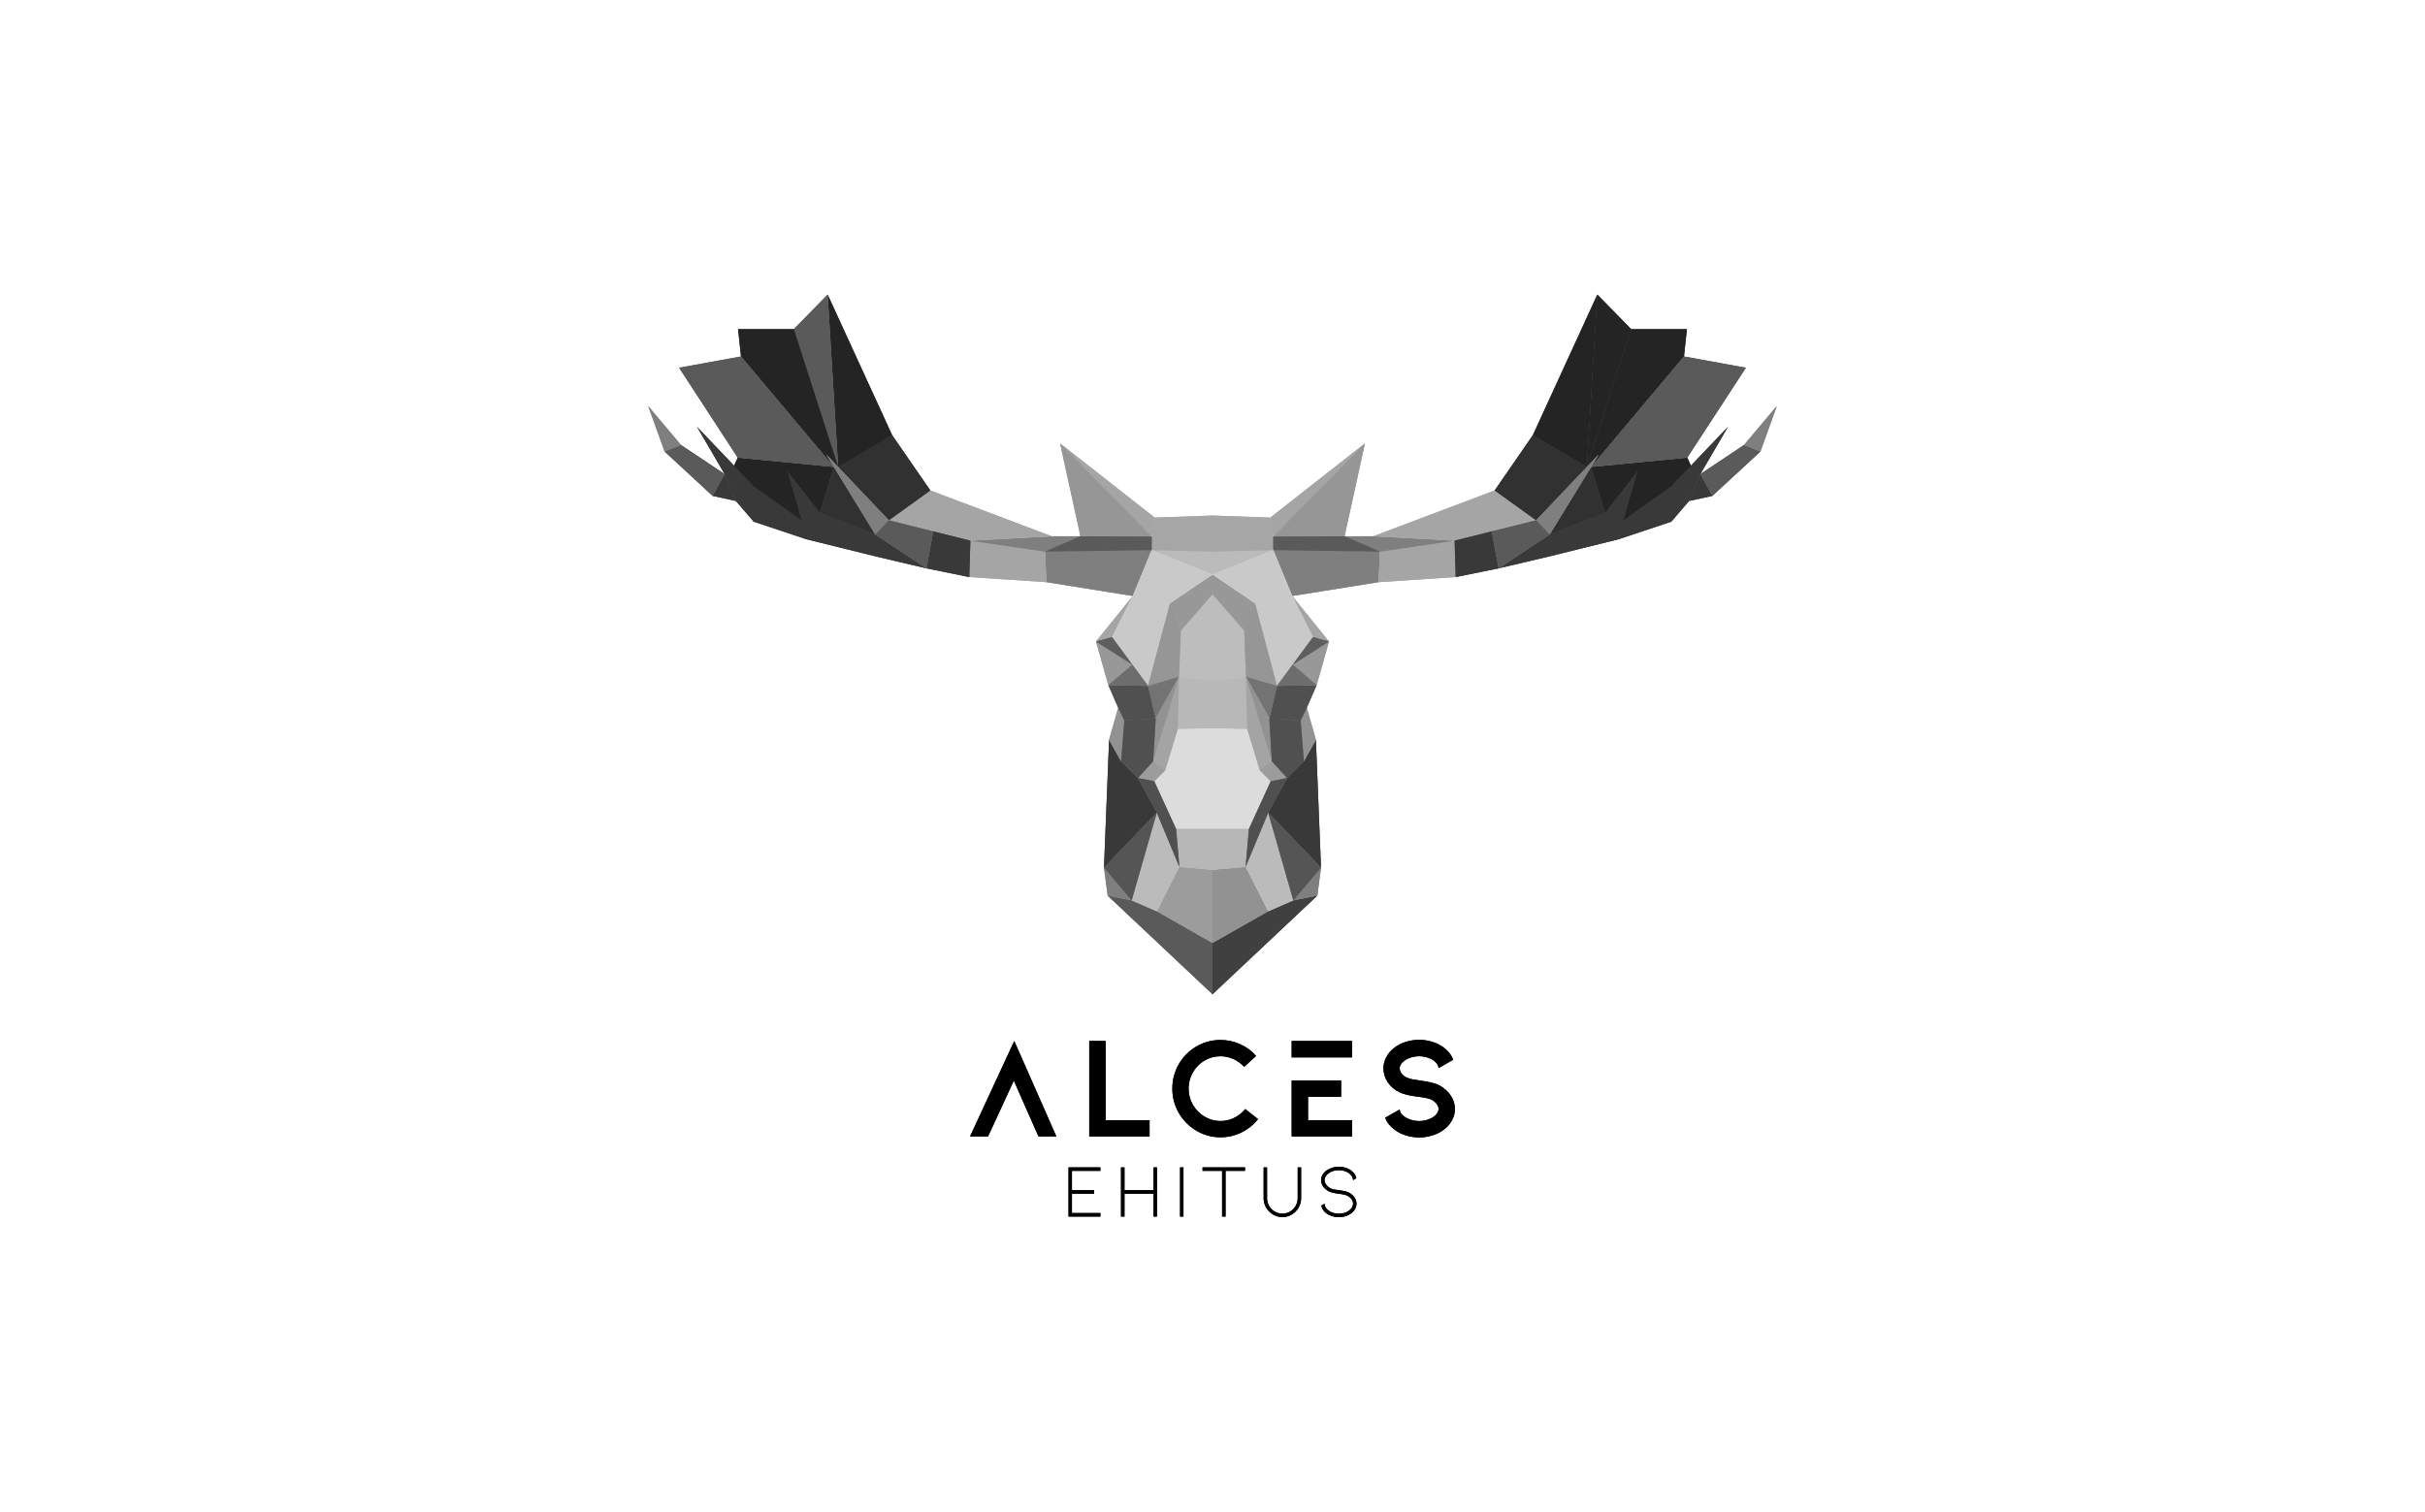 <svg xmlns="http://www.w3.org/2000/svg" id="Layer_1" data-name="Layer 1" viewBox="0 0 3660 2282"><defs><style>      .cls-1 {        fill: #b7b7b7;      }      .cls-2 {        fill: #555;      }      .cls-3 {        fill: #a5a5a5;      }      .cls-4 {        fill: #9c9c9c;      }      .cls-5 {        fill: #989898;      }      .cls-6 {        fill: #a6a6a6;      }      .cls-7 {        fill: #c9c9c9;      }      .cls-8 {        fill: #393939;      }      .cls-9 {        fill: #a4a4a4;      }      .cls-10 {        fill: #bdbdbd;      }      .cls-11 {        fill: #313131;      }      .cls-12 {        fill: #929292;      }      .cls-13 {        fill: #969696;      }      .cls-14 {        fill: #5a5a5a;      }      .cls-15 {        fill: #242424;      }      .cls-16 {        fill: #505050;      }      .cls-17 {        fill: #b8b8b8;      }      .cls-18 {        fill: #737373;      }      .cls-19 {        fill: #dcdcdc;      }      .cls-20 {        fill: #bbb;      }      .cls-21 {        fill: #7f7f7f;      }      .cls-22 {        fill: #6d6d6d;      }      .cls-23 {        fill: #404040;      }      .cls-24 {        fill: #5e5e5e;      }    </style></defs><g><g><polygon points="1567.37 1715.41 1558.6 1695.71 1547.66 1670.98 1530.15 1631.14 1511.79 1670.98 1500.41 1695.71 1491.22 1715.4 1464.07 1715.41 1530.81 1571.39 1594.31 1715.41 1567.37 1715.41"></polygon><path d="m1530.82,1571.4l-66.74,144h27.14l9.19-19.7,11.38-24.73,18.38-39.83,17.52,39.83,10.94,24.73,8.76,19.7h26.92l-63.47-144Z"></path><polygon points="1643.97 1715.41 1643.96 1571.4 1668.7 1571.39 1668.71 1690.89 1735.01 1690.88 1735.02 1715.41 1643.97 1715.41"></polygon><path d="m1668.7,1690.89v-119.5h-24.73v144h91.04v-24.51h-66.31Z"></path><path d="m1842.03,1716.73c-13.07,0-25.33-3.35-36.44-9.96-11.11-6.6-20.02-15.62-26.48-26.81-6.46-11.17-9.74-23.54-9.74-36.77s3.28-25.6,9.74-36.77c6.46-11.19,15.37-20.17,26.48-26.7,11.11-6.54,23.37-9.85,36.44-9.85,10.16,0,20.07,2.1,29.44,6.23,9.35,4.14,17.56,10.14,24.41,17.85l-18.16,16.43c-4.67-5.09-10.16-9.06-16.32-11.82-6.17-2.76-12.68-4.16-19.36-4.16-8.71,0-16.85,2.21-24.18,6.57-7.33,4.36-13.22,10.36-17.5,17.83-4.28,7.47-6.45,15.68-6.45,24.4s2.17,16.93,6.45,24.4c4.29,7.48,10.21,13.52,17.61,17.94,7.4,4.43,15.5,6.67,24.07,6.67,7.26,0,14.21-1.62,20.68-4.81,6.47-3.19,12.1-7.68,16.74-13.35l19.28,15.33c-6.84,8.59-15.31,15.36-25.18,20.14-9.87,4.8-20.47,7.23-31.52,7.23Z"></path><path d="m1879.46,1674.04c-4.67,5.69-10.25,10.15-16.75,13.35s-13.38,4.81-20.68,4.81c-8.6,0-16.63-2.22-24.07-6.67-7.44-4.45-13.31-10.43-17.62-17.95-4.31-7.51-6.46-15.65-6.46-24.4s2.15-16.89,6.46-24.4c4.31-7.51,10.15-13.46,17.51-17.83,7.37-4.38,15.44-6.57,24.19-6.57,6.71,0,13.17,1.39,19.37,4.16,6.21,2.78,11.64,6.71,16.31,11.82l18.16-16.42c-6.87-7.73-15-13.68-24.4-17.84-9.42-4.15-19.22-6.23-29.44-6.23-13.13,0-25.28,3.28-36.44,9.85-11.16,6.56-19.99,15.46-26.48,26.7-6.5,11.24-9.73,23.5-9.73,36.77s3.24,25.53,9.73,36.77c6.49,11.24,15.32,20.18,26.48,26.81,11.16,6.64,23.31,9.96,36.44,9.96,11.09,0,21.6-2.41,31.52-7.23,9.92-4.81,18.31-11.52,25.17-20.13l-19.26-15.33Z"></path><path d="m1949.49,1715.41v-84.49s74.63,0,74.63,0v24.74s-49.9,0-49.9,0v35.23s66.31,0,66.31,0v24.53s-91.04,0-91.04,0Zm0-119.27v-24.74s91.04,0,91.04,0v24.75s-91.04,0-91.04,0Z"></path><path d="m1974.22,1655.66h49.9v-24.73h-74.63v84.48h91.04v-24.51h-66.31v-35.24Zm-24.73-84.26v24.73h91.04v-24.73h-91.04Z"></path><path d="m2141.87,1716.94c-6.81,0-13.48-.99-19.81-2.95-6.34-1.97-12.05-4.81-16.96-8.43-6.98-5.09-11.84-11.28-14.45-18.38l21.89-12.49c.16,2.33.97,4.46,2.42,6.36,1.46,1.89,3.08,3.43,4.82,4.59,2.9,2.04,6.32,3.65,10.17,4.81,3.82,1.16,7.84,1.75,11.92,1.75s8.1-.59,11.92-1.75c3.85-1.16,7.27-2.77,10.17-4.81,4.79-3.63,7.22-7.53,7.22-11.6,0-2.59-.96-5.17-2.85-7.65-1.88-2.46-4.46-4.6-7.66-6.34-3.04-1.74-9.96-3.29-20.56-4.6-11.9-1.3-21.03-3.43-27.14-6.34-7.84-3.63-14.03-8.78-18.39-15.32-4.36-6.54-6.57-13.69-6.57-21.24,0-5.95,1.51-11.73,4.49-17.18,2.98-5.45,7.21-10.27,12.58-14.33,4.94-3.64,10.65-6.48,16.96-8.43,6.32-1.96,12.99-2.96,19.81-2.96s13.49,1,19.81,2.96c6.3,1.95,12.01,4.79,16.96,8.43,6.97,5.08,11.91,11.34,14.66,18.6l-22.1,12.71c-.16-4.06-2.59-7.89-7.24-11.38-2.9-2.04-6.33-3.65-10.17-4.81-3.85-1.17-7.86-1.76-11.92-1.76s-8.08.59-11.92,1.76c-3.86,1.16-7.28,2.77-10.17,4.81-4.79,3.63-7.22,7.53-7.22,11.59,0,2.76,1.03,5.52,3.06,8.21,2.03,2.69,4.9,4.79,8.53,6.24,2.32,1.01,5.12,1.82,8.31,2.41,3.27.6,7.02,1.18,11.16,1.75,12.93,1.61,22.66,4.04,28.9,7.23,7.27,4.07,13.05,9.3,17.18,15.54,4.14,6.25,6.24,13.02,6.24,20.14,0,5.95-1.51,11.73-4.49,17.19-2.98,5.45-7.29,10.27-12.8,14.33-4.93,3.63-10.64,6.46-16.96,8.43-6.33,1.96-13,2.95-19.81,2.95Z"></path><path d="m2189.69,1653.9c-4.15-6.27-9.89-11.45-17.18-15.53-6.28-3.21-15.91-5.61-28.9-7.23-4.24-.58-7.96-1.16-11.16-1.75-3.21-.59-5.98-1.39-8.32-2.41-3.65-1.46-6.49-3.54-8.53-6.24-2.05-2.7-3.06-5.44-3.06-8.21,0-4.08,2.41-7.95,7.23-11.6,2.91-2.05,6.3-3.65,10.18-4.81,3.87-1.17,7.83-1.76,11.92-1.76s8.06.59,11.92,1.76c3.87,1.16,7.26,2.77,10.18,4.81,4.67,3.51,7.08,7.3,7.23,11.38l22.1-12.7c-2.77-7.29-7.66-13.5-14.66-18.6-4.96-3.65-10.62-6.47-16.96-8.43-6.35-1.97-12.95-2.96-19.81-2.96s-13.46.99-19.81,2.96c-6.34,1.96-12.01,4.78-16.96,8.43-5.4,4.08-9.59,8.86-12.58,14.33-2.99,5.47-4.49,11.2-4.49,17.18,0,7.6,2.19,14.67,6.57,21.24,4.38,6.56,10.51,11.67,18.39,15.32,6.13,2.92,15.17,5.04,27.14,6.34,10.65,1.32,17.51,2.85,20.57,4.61,3.21,1.75,5.77,3.87,7.66,6.34,1.89,2.49,2.85,5.04,2.85,7.66,0,4.09-2.41,7.96-7.23,11.61-2.92,2.05-6.31,3.65-10.18,4.81-3.87,1.17-7.84,1.75-11.92,1.75s-8.06-.58-11.92-1.75c-3.88-1.16-7.27-2.77-10.18-4.81-1.76-1.17-3.36-2.7-4.82-4.59-1.46-1.9-2.26-4.02-2.41-6.35l-21.88,12.48c2.62,7.14,7.44,13.27,14.44,18.38,4.95,3.65,10.62,6.46,16.96,8.43,6.35,1.96,12.95,2.95,19.81,2.95s13.46-.99,19.81-2.95c6.34-1.97,12-4.78,16.96-8.43,5.54-4.08,9.81-8.86,12.8-14.33,2.99-5.48,4.49-11.2,4.49-17.19,0-7.14-2.08-13.86-6.24-20.14Z"></path></g><g><polygon points="1612.71 1836.43 1612.7 1762.14 1660.82 1762.13 1660.83 1767.39 1617.86 1767.4 1617.87 1796.65 1651.34 1796.64 1651.35 1801.91 1617.86 1801.92 1617.87 1831.04 1660.82 1831.03 1660.83 1836.43 1612.71 1836.43"></polygon><path d="m1660.82,1767.39v-5.25h-48.12v74.28h48.12v-5.38h-42.97v-29.13h33.48v-5.26h-33.48v-29.25h42.97Z"></path><polygon points="1741.04 1836.43 1741.03 1801.91 1697.16 1801.92 1697.17 1836.42 1691.9 1836.43 1691.89 1762.14 1697.16 1762.13 1697.17 1796.65 1741.04 1796.64 1741.03 1762.14 1746.18 1762.13 1746.19 1836.43 1741.04 1836.43"></polygon><path d="m1741.04,1762.14v34.51h-43.88v-34.51h-5.26v74.28h5.26v-34.51h43.88v34.51h5.14v-74.28h-5.14Z"></path><polygon points="1781.04 1836.43 1781.03 1762.14 1786.18 1762.13 1786.19 1836.43 1781.04 1836.43"></polygon><path d="m1781.04,1762.14v74.28h5.14v-74.28h-5.14Z"></path><polygon points="1844.46 1836.43 1844.45 1767.39 1814.97 1767.4 1814.96 1762.14 1879.08 1762.13 1879.09 1767.39 1849.72 1767.4 1849.73 1836.43 1844.46 1836.43"></polygon><path d="m1814.97,1762.14v5.25h29.49v69.03h5.25v-69.03h29.37v-5.25h-64.11Z"></path><path d="m1935.42,1837.23c-3.71,0-7.34-.75-10.81-2.23-3.45-1.49-6.55-3.62-9.2-6.34-2.65-2.58-4.71-5.66-6.11-9.14-1.41-3.47-2.12-7.21-2.12-11.09v-46.28h5.15s0,46.28,0,46.28c0,3.19.59,6.27,1.77,9.14,1.18,2.87,2.85,5.41,4.97,7.53,2.2,2.2,4.73,3.91,7.54,5.09,2.79,1.17,5.75,1.77,8.79,1.77s6.11-.59,8.91-1.77c2.81-1.18,5.35-2.89,7.54-5.09,2.11-2.11,3.78-4.64,4.96-7.53,1.18-2.89,1.78-5.97,1.78-9.14v-46.28h5.15s0,46.28,0,46.28c0,3.86-.71,7.6-2.12,11.09-1.4,3.49-3.46,6.57-6.12,9.14-2.64,2.72-5.72,4.86-9.14,6.34-3.42,1.48-7.12,2.23-10.97,2.23Z"></path><path d="m1958.62,1762.14v46.28c0,3.21-.6,6.25-1.78,9.15-1.18,2.89-2.84,5.41-4.96,7.53s-4.73,3.91-7.54,5.09c-2.82,1.18-5.79,1.77-8.91,1.77s-5.98-.59-8.8-1.77c-2.82-1.18-5.34-2.88-7.54-5.09s-3.79-4.65-4.98-7.53c-1.18-2.9-1.77-5.94-1.77-9.15v-46.28h-5.14v46.28c0,3.89.7,7.59,2.12,11.09,1.41,3.51,3.44,6.55,6.11,9.14,2.67,2.74,5.74,4.85,9.2,6.34,3.46,1.48,7.07,2.23,10.8,2.23s7.55-.75,10.97-2.23c3.43-1.49,6.48-3.6,9.14-6.34,2.67-2.59,4.71-5.63,6.12-9.14,1.41-3.51,2.12-7.21,2.12-11.09v-46.28h-5.14Z"></path><path d="m2020.67,1837.34c-3.5,0-6.88-.5-10.06-1.49-3.17-.98-6.06-2.4-8.58-4.23-4.32-3.18-6.98-7.14-7.89-11.78l4.92-2.76c.24,4.17,2.31,7.63,6.18,10.29,1.97,1.51,4.32,2.68,6.97,3.48,2.64.79,5.48,1.19,8.46,1.19,6.07,0,11.26-1.57,15.42-4.67,4.01-2.95,6.05-6.49,6.05-10.51,0-2.36-.75-4.58-2.23-6.62-1.47-2.04-3.56-3.8-6.23-5.25-2.49-1.29-7.02-2.32-13.47-3.08-.69-.11-2.59-.4-5.78-.92-3.28-.53-6.15-1.38-8.51-2.52-3.73-1.83-6.69-4.27-8.8-7.26-2.12-2.99-3.2-6.28-3.2-9.77,0-2.81.71-5.49,2.11-7.95,1.4-2.46,3.42-4.67,6.01-6.57,2.51-1.82,5.39-3.25,8.58-4.24,3.18-.98,6.56-1.48,10.06-1.48,7.06,0,13.33,1.92,18.63,5.72,4.4,3.34,7.02,7.26,7.77,11.66l-4.92,2.75c-.09-1.9-.64-3.75-1.67-5.49-1.01-1.73-2.49-3.34-4.4-4.8-2.04-1.51-4.43-2.68-7.08-3.48-2.66-.8-5.46-1.2-8.34-1.2s-5.71.4-8.4,1.2c-2.69.8-5.05,1.97-7.03,3.48-1.98,1.45-3.51,3.08-4.56,4.85-1.08,1.81-1.6,3.63-1.6,5.55,0,2.35.89,4.71,2.63,7.01,1.74,2.31,3.93,4.14,6.5,5.42,1.6.76,3.38,1.32,5.31,1.66,1.94.34,4.46.7,7.48,1.08.28.04,4,.58,4,.58,2.09.29,4.17.71,6.18,1.25,1.98.54,3.67,1.19,5.03,1.94,3.49,1.98,6.24,4.42,8.18,7.26s2.91,5.94,2.91,9.21c0,2.81-.69,5.53-2.06,8.06-1.36,2.54-3.36,4.79-5.94,6.68-5.31,3.79-11.58,5.72-18.63,5.72Z"></path><path d="m2044.39,1807.68c-1.94-2.86-4.67-5.27-8.17-7.26-1.37-.76-3.05-1.41-5.03-1.94-1.98-.53-4.04-.96-6.18-1.25-2.13-.31-3.46-.49-4-.58-3.04-.38-5.54-.74-7.48-1.08-1.94-.35-3.71-.9-5.31-1.67-2.59-1.3-4.76-3.1-6.51-5.43-1.76-2.32-2.63-4.67-2.63-7.02,0-1.91.53-3.75,1.6-5.55,1.06-1.79,2.58-3.4,4.56-4.85,1.98-1.52,4.33-2.68,7.03-3.48,2.7-.8,5.5-1.2,8.4-1.2s5.67.4,8.35,1.2c2.66.8,5.03,1.96,7.08,3.48,1.9,1.45,3.37,3.04,4.4,4.8,1.03,1.75,1.58,3.58,1.66,5.49l4.91-2.74c-.76-4.42-3.35-8.31-7.77-11.66-5.33-3.81-11.54-5.72-18.63-5.72-3.51,0-6.86.49-10.05,1.48-3.21,1-6.05,2.41-8.57,4.24-2.59,1.9-4.59,4.09-6,6.57-1.41,2.48-2.11,5.13-2.11,7.95,0,3.51,1.06,6.75,3.2,9.77,2.13,3.01,5.07,5.43,8.8,7.26,2.36,1.14,5.2,1.98,8.51,2.52,3.32.53,5.24.83,5.78.91,6.47.76,10.97,1.79,13.48,3.08,2.67,1.45,4.75,3.2,6.23,5.25,1.49,2.06,2.23,4.27,2.23,6.63,0,4.04-2.01,7.54-6.05,10.52-4.19,3.12-9.33,4.68-15.43,4.68-2.97,0-5.79-.39-8.46-1.19-2.66-.8-4.99-1.96-6.97-3.48-3.89-2.67-5.94-6.1-6.17-10.29l-4.91,2.74c.91,4.65,3.54,8.57,7.88,11.77,2.52,1.83,5.37,3.24,8.57,4.22,3.2,1,6.55,1.49,10.05,1.49,7.08,0,13.29-1.9,18.63-5.72,2.59-1.9,4.57-4.13,5.94-6.68,1.38-2.56,2.06-5.24,2.06-8.06,0-3.28-.97-6.34-2.91-9.2Z"></path></g></g><g><g><polygon class="cls-14" points="1671.72 1351.91 1708.01 1359.04 1745.93 1375.52 1830 1423.34 1830.01 1500.85 1671.72 1351.91"></polygon><polygon class="cls-14" points="1830 1423.35 1830 1500.82 1671.73 1351.9 1708 1359.05 1745.92 1375.53 1830 1423.35"></polygon><polygon class="cls-4" points="1745.92 1375.54 1779.99 1308.49 1830 1312.88 1830.01 1423.36 1745.92 1375.54"></polygon><polygon class="cls-4" points="1830 1312.89 1830 1423.35 1745.92 1375.53 1780 1308.5 1830 1312.89"></polygon><polygon class="cls-20" points="1708 1359.06 1745.91 1226.6 1780 1308.49 1745.93 1375.54 1708 1359.06"></polygon><polygon class="cls-20" points="1780 1308.5 1745.92 1375.53 1708 1359.05 1745.92 1226.61 1780 1308.5"></polygon><polygon class="cls-21" points="1671.73 1351.91 1666.23 1309.59 1708.03 1359.06 1671.73 1351.91"></polygon><polygon class="cls-21" points="1708 1359.05 1671.73 1351.9 1666.24 1309.59 1708 1359.05"></polygon><polygon class="cls-8" points="1673.92 1116.72 1692.08 1149.12 1717.35 1174.41 1745.93 1226.6 1666.23 1309.62 1673.92 1116.72"></polygon><polygon class="cls-8" points="1745.92 1226.61 1666.24 1309.59 1673.93 1116.72 1692.07 1149.13 1717.34 1174.41 1745.92 1226.61"></polygon><polygon class="cls-19" points="1775.04 1251.36 1742.07 1179.36 1758.55 1162.87 1777.57 1100.23 1830 1099.12 1830.01 1251.36 1775.04 1251.36"></polygon><polygon class="cls-19" points="1830 1099.13 1830 1251.35 1775.04 1251.35 1742.08 1179.36 1758.56 1162.87 1777.58 1100.24 1830 1099.13"></polygon><polygon class="cls-17" points="1779.42 1021.65 1830 1027.14 1830.01 1099.13 1777.57 1100.25 1779.42 1021.65"></polygon><polygon class="cls-17" points="1830 1027.15 1830 1099.13 1777.58 1100.24 1779.43 1021.65 1830 1027.15"></polygon><polygon class="cls-10" points="1779.43 1021.66 1782.17 951.86 1829.99 896.91 1830.01 1027.16 1779.43 1021.66"></polygon><polygon class="cls-10" points="1830 896.92 1830 1027.15 1779.43 1021.65 1782.18 951.86 1830 896.92"></polygon><polygon class="cls-5" points="1765.88 910.65 1829.99 867.23 1830.01 896.92 1782.18 951.88 1765.88 910.65"></polygon><polygon class="cls-5" points="1830 867.24 1830 896.92 1782.18 951.86 1765.89 910.64 1830 867.24"></polygon><polygon class="cls-9" points="1740.41 1149.14 1779.42 1021.64 1777.59 1100.24 1758.56 1162.89 1740.41 1149.14"></polygon><polygon class="cls-9" points="1779.43 1021.65 1777.58 1100.24 1758.56 1162.87 1740.42 1149.13 1779.43 1021.65"></polygon><polygon class="cls-4" points="1717.34 1174.42 1740.41 1149.12 1758.56 1162.87 1742.08 1179.37 1717.34 1174.42"></polygon><polygon class="cls-4" points="1758.56 1162.87 1742.08 1179.36 1717.34 1174.41 1740.42 1149.13 1758.56 1162.87"></polygon><polygon class="cls-12" points="1673.92 1116.72 1687.67 1068.35 1697.02 1087.58 1692.08 1149.16 1673.92 1116.72"></polygon><polygon class="cls-12" points="1697.01 1087.59 1692.07 1149.13 1673.93 1116.72 1687.68 1068.35 1697.01 1087.59"></polygon><polygon class="cls-16" points="1687.67 1068.36 1672.83 1034.28 1732.73 1035.38 1744.27 1084.28 1697.01 1087.6 1687.67 1068.36"></polygon><polygon class="cls-16" points="1744.26 1084.29 1697.01 1087.59 1687.68 1068.35 1672.84 1034.28 1732.73 1035.39 1744.26 1084.29"></polygon><polygon class="cls-5" points="1654.14 968.35 1709 1003.26 1672.83 1034.3 1654.14 968.35"></polygon><polygon class="cls-5" points="1709.03 1003.3 1672.84 1034.28 1654.15 968.34 1709 1003.27 1709.01 1003.29 1709.03 1003.3"></polygon><polygon class="cls-3" points="1709.64 899.65 1678.34 961.77 1654.13 968.36 1709.64 899.65"></polygon><polygon class="cls-3" points="1709.65 899.65 1678.33 961.76 1654.15 968.34 1709.65 899.65"></polygon><polygon class="cls-20" points="1738.23 830.42 1830 832.61 1830.01 867.25 1738.23 830.42"></polygon><polygon class="cls-20" points="1830 832.62 1830 867.24 1738.23 830.41 1830 832.62"></polygon><polygon class="cls-6" points="1738.23 830.42 1738.22 810.09 1742.8 781.33 1830 778.21 1830.01 832.63 1738.23 830.42"></polygon><polygon class="cls-6" points="1830 778.22 1830 832.62 1738.23 830.41 1738.23 810.09 1742.81 781.33 1830 778.22"></polygon><polygon class="cls-3" points="1599.92 669.24 1742.82 781.32 1738.24 810.11 1599.92 669.24"></polygon><polygon class="cls-3" points="1742.81 781.33 1738.23 810.09 1599.93 669.24 1742.81 781.33"></polygon><polygon class="cls-13" points="1630.7 809.55 1599.92 669.24 1738.25 810.1 1630.7 809.55"></polygon><polygon class="cls-13" points="1738.23 810.09 1630.7 809.54 1599.93 669.24 1738.23 810.09"></polygon><polygon class="cls-21" points="1579.41 878.79 1577.21 832.62 1738.23 830.4 1709.65 899.66 1579.41 878.79"></polygon><polygon class="cls-21" points="1738.23 830.41 1709.65 899.65 1579.41 878.78 1577.22 832.62 1738.23 830.41"></polygon><polygon class="cls-3" points="1462.92 871.1 1464.57 816.14 1577.22 832.61 1579.42 878.79 1462.92 871.1"></polygon><polygon class="cls-3" points="1579.41 878.78 1462.92 871.09 1464.58 816.14 1577.22 832.62 1579.41 878.78"></polygon><polygon class="cls-21" points="1464.58 816.15 1587.48 809.53 1630.7 809.53 1577.22 832.63 1464.58 816.15"></polygon><polygon class="cls-21" points="1630.7 809.54 1577.22 832.62 1464.58 816.14 1587.48 809.54 1630.7 809.54"></polygon><polygon class="cls-3" points="1408.62 802.17 1341.49 785.38 1404.12 740.29 1587.48 809.53 1464.58 816.15 1408.62 802.17"></polygon><polygon class="cls-3" points="1587.48 809.54 1464.58 816.14 1408.62 802.16 1341.49 785.37 1404.13 740.3 1587.48 809.54"></polygon><polygon class="cls-8" points="1398.07 857.91 1408.61 802.15 1464.58 816.13 1462.93 871.1 1398.07 857.91"></polygon><polygon class="cls-8" points="1464.58 816.14 1462.92 871.09 1398.08 857.9 1408.62 802.16 1464.58 816.14"></polygon><polygon class="cls-8" points="1323.35 840.32 1216.74 813.94 1137.62 787.56 1110.69 756.24 1093.64 715.59 1051.88 644.14 1107.95 702.93 1137.63 734.24 1210.15 785.91 1195.69 735.91 1188.71 711.74 1237.64 774.37 1321.15 806.97 1398.08 857.9 1398.07 857.91 1323.35 840.32"></polygon><polygon class="cls-8" points="1398.08 857.9 1323.35 840.31 1216.74 813.93 1137.62 787.56 1110.7 756.24 1093.65 715.58 1051.89 644.14 1107.94 702.93 1137.62 734.25 1210.14 785.91 1195.7 735.91 1188.72 711.74 1237.63 774.37 1321.15 806.98 1398.08 857.9"></polygon><polygon class="cls-8" points="1075.51 748.55 1093.64 715.58 1110.71 756.25 1075.51 748.55"></polygon><polygon class="cls-8" points="1110.7 756.24 1075.51 748.54 1093.65 715.58 1110.7 756.24"></polygon><polygon class="cls-14" points="1002.99 681.52 1027.71 671.6 1093.66 715.57 1075.52 748.56 1002.99 681.52"></polygon><polygon class="cls-14" points="1093.65 715.58 1075.51 748.54 1002.99 681.51 1027.71 671.61 1093.65 715.58"></polygon><polygon class="cls-21" points="978.25 612.82 1027.72 671.61 1002.99 681.52 978.25 612.82"></polygon><polygon class="cls-21" points="1027.71 671.61 1002.99 681.51 978.26 612.82 1027.71 671.61"></polygon><polygon class="cls-11" points="1265.01 704.9 1346.43 656.76 1404.14 740.3 1341.49 785.38 1265.01 704.9"></polygon><polygon class="cls-11" points="1404.13 740.3 1341.49 785.37 1265.02 704.9 1346.43 656.77 1404.13 740.3"></polygon><polygon class="cls-15" points="1249.16 444.67 1346.44 656.77 1265.01 704.92 1249.16 444.67"></polygon><polygon class="cls-15" points="1346.43 656.77 1265.02 704.9 1249.17 444.67 1346.43 656.77"></polygon><polygon class="cls-14" points="1198.05 496.88 1249.17 444.66 1265.03 704.9 1265.01 704.9 1198.05 496.88"></polygon><polygon class="cls-14" points="1265.02 704.9 1198.06 496.88 1249.17 444.67 1265.02 704.9"></polygon><polygon class="cls-15" points="1246.96 685.91 1258.6 704.86 1118.38 538.08 1113.97 496.88 1198.06 496.87 1265.03 704.9 1265.01 704.9 1246.96 685.91"></polygon><polygon class="cls-15" points="1246.97 685.9 1258.59 704.86 1118.39 538.08 1113.98 496.88 1198.06 496.88 1265.02 704.9 1246.97 685.9"></polygon><polygon class="cls-15" points="1137.62 734.26 1107.94 702.94 1113.42 690.84 1258.61 704.89 1237.64 774.38 1188.71 711.74 1195.71 735.91 1210.16 785.94 1137.62 734.26"></polygon><polygon class="cls-15" points="1237.63 774.37 1188.72 711.74 1195.7 735.91 1210.14 785.91 1137.62 734.25 1107.94 702.93 1113.43 690.85 1258.61 704.9 1237.63 774.37"></polygon><polygon class="cls-11" points="1237.63 774.38 1258.6 704.9 1321.17 807 1237.63 774.38"></polygon><polygon class="cls-11" points="1321.15 806.98 1237.63 774.37 1258.61 704.9 1321.15 806.98"></polygon><polygon class="cls-1" points="1779.99 1308.51 1775.03 1251.35 1830 1251.34 1830.01 1312.9 1779.99 1308.51"></polygon><polygon class="cls-1" points="1830 1251.35 1830 1312.89 1780 1308.5 1775.04 1251.35 1830 1251.35"></polygon><polygon class="cls-7" points="1709.02 1003.31 1678.32 961.77 1709.64 899.65 1738.22 830.41 1830 867.23 1765.9 910.65 1732.73 1035.41 1709.02 1003.31"></polygon><polygon class="cls-7" points="1830 867.24 1765.89 910.64 1732.73 1035.39 1709.03 1003.3 1709.01 1003.29 1709 1003.27 1678.33 961.76 1709.65 899.65 1738.23 830.41 1830 867.24"></polygon><polygon class="cls-22" points="1672.84 1034.29 1709.02 1003.3 1732.75 1035.4 1672.84 1034.29"></polygon><polygon class="cls-22" points="1732.73 1035.39 1672.84 1034.28 1709.03 1003.3 1732.73 1035.39"></polygon><polygon class="cls-24" points="1654.15 968.35 1678.32 961.75 1709 1003.26 1708.99 1003.28 1654.15 968.35"></polygon><polygon class="cls-24" points="1709 1003.27 1654.15 968.34 1678.33 961.76 1709 1003.27"></polygon><polygon class="cls-13" points="1765.88 910.64 1782.19 951.86 1779.44 1021.65 1732.71 1035.41 1765.88 910.64"></polygon><polygon class="cls-13" points="1782.18 951.86 1779.43 1021.65 1732.73 1035.39 1765.89 910.64 1782.18 951.86"></polygon><polygon class="cls-16" points="1745.91 1226.61 1717.33 1174.42 1742.08 1179.35 1775.05 1251.34 1780 1308.5 1779.99 1308.5 1745.91 1226.61"></polygon><polygon class="cls-16" points="1780 1308.5 1745.92 1226.61 1717.34 1174.41 1742.08 1179.36 1775.04 1251.35 1780 1308.5"></polygon><polygon class="cls-18" points="1732.72 1035.39 1779.43 1021.64 1744.26 1084.31 1732.72 1035.39"></polygon><polygon class="cls-18" points="1779.43 1021.65 1744.26 1084.29 1732.73 1035.39 1779.43 1021.65"></polygon><polygon class="cls-12" points="1740.41 1149.13 1744.07 1084.29 1779.42 1021.64 1740.43 1149.13 1740.41 1149.13"></polygon><polygon class="cls-12" points="1779.43 1021.65 1740.42 1149.13 1744.08 1084.29 1779.43 1021.65"></polygon><polygon class="cls-16" points="1692.06 1149.14 1697 1087.58 1744.26 1084.28 1740.43 1149.13 1717.34 1174.43 1692.06 1149.14"></polygon><polygon class="cls-16" points="1744.26 1084.29 1740.42 1149.13 1717.34 1174.41 1692.07 1149.13 1697.01 1087.59 1744.26 1084.29"></polygon><polygon class="cls-2" points="1666.23 1309.6 1745.92 1226.6 1708.01 1359.07 1666.23 1309.6"></polygon><polygon class="cls-2" points="1745.92 1226.61 1708 1359.05 1666.24 1309.59 1745.92 1226.61"></polygon><polygon class="cls-14" points="1577.22 832.61 1630.69 809.53 1738.23 810.08 1738.24 830.41 1577.22 832.63 1577.22 832.61"></polygon><polygon class="cls-14" points="1738.23 810.09 1738.23 830.41 1577.22 832.62 1630.7 809.54 1738.23 810.09"></polygon><polygon class="cls-21" points="1258.6 704.9 1246.96 685.91 1265.03 704.89 1341.5 785.36 1321.14 806.99 1258.6 704.9"></polygon><polygon class="cls-21" points="1341.49 785.37 1321.15 806.98 1258.61 704.9 1258.59 704.86 1246.97 685.9 1265.02 704.9 1341.49 785.37"></polygon><polygon class="cls-14" points="1113.43 690.85 1024.95 555.13 1118.39 538.07 1258.6 704.86 1258.61 704.87 1258.61 704.91 1113.43 690.85"></polygon><polygon class="cls-14" points="1258.61 704.9 1113.43 690.85 1024.96 555.12 1118.39 538.08 1258.59 704.86 1258.61 704.9"></polygon><polygon class="cls-14" points="1321.14 806.98 1341.48 785.36 1408.63 802.15 1398.08 857.92 1321.14 806.98"></polygon><polygon class="cls-14" points="1408.62 802.16 1398.08 857.9 1321.15 806.98 1341.49 785.37 1408.62 802.16"></polygon></g><g><polygon class="cls-23" points="1829.99 1423.35 1914.07 1375.52 1951.99 1359.04 1988.27 1351.89 1829.99 1500.85 1829.99 1423.35"></polygon><polygon class="cls-23" points="1830 1423.35 1830 1500.82 1988.27 1351.9 1952 1359.05 1914.08 1375.53 1830 1423.35"></polygon><polygon class="cls-12" points="1829.99 1312.89 1880 1308.49 1914.09 1375.52 1829.99 1423.36 1829.99 1312.89"></polygon><polygon class="cls-12" points="1830 1312.89 1830 1423.35 1914.08 1375.53 1880 1308.5 1830 1312.89"></polygon><polygon class="cls-20" points="1880 1308.5 1914.07 1226.6 1952 1359.05 1914.07 1375.54 1880 1308.5"></polygon><polygon class="cls-20" points="1880 1308.5 1914.08 1375.53 1952 1359.05 1914.08 1226.61 1880 1308.5"></polygon><polygon class="cls-21" points="1993.75 1309.58 1988.28 1351.9 1951.97 1359.06 1993.75 1309.58"></polygon><polygon class="cls-21" points="1952 1359.05 1988.27 1351.9 1993.76 1309.59 1952 1359.05"></polygon><polygon class="cls-8" points="1914.07 1226.61 1942.65 1174.41 1967.92 1149.12 1986.06 1116.71 1993.77 1309.62 1914.07 1226.61"></polygon><polygon class="cls-8" points="1914.08 1226.61 1993.76 1309.59 1986.07 1116.72 1967.93 1149.13 1942.66 1174.41 1914.08 1226.61"></polygon><polygon class="cls-19" points="1830 1251.36 1829.99 1099.13 1882.42 1100.23 1901.45 1162.87 1917.93 1179.35 1884.97 1251.36 1830 1251.36"></polygon><polygon class="cls-19" points="1830 1099.13 1830 1251.35 1884.96 1251.35 1917.92 1179.36 1901.44 1162.87 1882.42 1100.24 1830 1099.13"></polygon><polygon class="cls-17" points="1830 1099.14 1829.99 1027.15 1880.57 1021.64 1882.43 1100.25 1830 1099.14"></polygon><polygon class="cls-17" points="1830 1027.15 1830 1099.13 1882.42 1100.24 1880.57 1021.65 1830 1027.15"></polygon><polygon class="cls-10" points="1829.99 896.92 1877.82 951.86 1880.58 1021.65 1829.99 1027.16 1829.99 896.92"></polygon><polygon class="cls-10" points="1830 896.92 1830 1027.15 1880.57 1021.65 1877.82 951.86 1830 896.92"></polygon><polygon class="cls-5" points="1829.99 896.92 1829.99 867.24 1894.11 910.64 1877.82 951.88 1829.99 896.92"></polygon><polygon class="cls-5" points="1830 867.24 1830 896.92 1877.82 951.86 1894.11 910.64 1830 867.24"></polygon><polygon class="cls-9" points="1882.41 1100.24 1880.56 1021.65 1919.59 1149.13 1901.44 1162.89 1882.41 1100.24"></polygon><polygon class="cls-9" points="1880.57 1021.65 1882.42 1100.24 1901.44 1162.87 1919.58 1149.13 1880.57 1021.65"></polygon><polygon class="cls-4" points="1901.44 1162.88 1919.58 1149.12 1942.67 1174.41 1917.92 1179.37 1901.44 1162.88"></polygon><polygon class="cls-4" points="1901.44 1162.87 1917.92 1179.36 1942.66 1174.41 1919.58 1149.13 1901.44 1162.87"></polygon><polygon class="cls-12" points="1962.98 1087.59 1972.31 1068.35 1986.08 1116.71 1967.92 1149.16 1962.98 1087.59"></polygon><polygon class="cls-12" points="1962.99 1087.59 1967.93 1149.13 1986.07 1116.72 1972.32 1068.35 1962.99 1087.59"></polygon><polygon class="cls-16" points="1915.73 1084.3 1927.27 1035.39 1987.16 1034.27 1972.33 1068.36 1962.99 1087.6 1915.73 1084.3"></polygon><polygon class="cls-16" points="1915.74 1084.29 1962.99 1087.59 1972.32 1068.35 1987.16 1034.28 1927.27 1035.39 1915.74 1084.29"></polygon><polygon class="cls-5" points="1950.96 1003.31 2005.84 968.33 1987.17 1034.3 1950.96 1003.31"></polygon><polygon class="cls-5" points="1950.97 1003.3 1987.16 1034.28 2005.85 968.34 1951 1003.27 1950.99 1003.29 1950.97 1003.3"></polygon><polygon class="cls-3" points="1981.67 961.77 1950.35 899.66 2005.87 968.36 1981.67 961.77"></polygon><polygon class="cls-3" points="1950.35 899.65 1981.67 961.76 2005.85 968.34 1950.35 899.65"></polygon><polygon class="cls-20" points="1829.99 832.62 1921.77 830.4 1829.99 867.25 1829.99 832.62"></polygon><polygon class="cls-20" points="1830 832.62 1830 867.24 1921.77 830.41 1830 832.62"></polygon><polygon class="cls-6" points="1829.99 778.22 1917.19 781.32 1921.78 810.09 1921.78 830.41 1829.99 832.63 1829.99 778.22"></polygon><polygon class="cls-6" points="1830 778.22 1830 832.62 1921.77 830.41 1921.77 810.09 1917.19 781.33 1830 778.22"></polygon><polygon class="cls-3" points="1917.18 781.33 2060.07 669.23 1921.76 810.11 1917.18 781.33"></polygon><polygon class="cls-3" points="1917.19 781.33 1921.77 810.09 2060.07 669.24 1917.19 781.33"></polygon><polygon class="cls-13" points="2060.07 669.23 2029.31 809.54 1921.75 810.1 2060.07 669.23"></polygon><polygon class="cls-13" points="1921.77 810.09 2029.3 809.54 2060.07 669.24 1921.77 810.09"></polygon><polygon class="cls-21" points="1921.76 830.42 2082.78 832.61 2080.6 878.78 1950.35 899.66 1921.76 830.42"></polygon><polygon class="cls-21" points="1921.77 830.41 1950.35 899.65 2080.59 878.78 2082.78 832.62 1921.77 830.41"></polygon><polygon class="cls-3" points="2082.77 832.62 2195.42 816.13 2197.09 871.08 2080.58 878.79 2082.77 832.62"></polygon><polygon class="cls-3" points="2080.59 878.78 2197.08 871.09 2195.42 816.14 2082.78 832.62 2080.59 878.78"></polygon><polygon class="cls-21" points="2029.3 809.55 2072.52 809.53 2195.42 816.13 2082.78 832.63 2029.3 809.55"></polygon><polygon class="cls-21" points="2029.3 809.54 2082.78 832.62 2195.42 816.14 2072.52 809.54 2029.3 809.54"></polygon><polygon class="cls-3" points="2072.52 809.55 2255.87 740.29 2318.52 785.36 2251.38 802.17 2195.42 816.15 2072.52 809.55"></polygon><polygon class="cls-3" points="2072.52 809.54 2195.42 816.14 2251.38 802.16 2318.51 785.37 2255.87 740.3 2072.52 809.54"></polygon><polygon class="cls-8" points="2195.41 816.14 2251.37 802.15 2261.93 857.9 2197.07 871.1 2195.41 816.14"></polygon><polygon class="cls-8" points="2195.42 816.14 2197.08 871.09 2261.92 857.9 2251.38 802.16 2195.42 816.14"></polygon><polygon class="cls-8" points="2261.92 857.9 2338.85 806.97 2422.36 774.37 2471.27 711.73 2464.31 735.91 2449.87 785.92 2522.37 734.24 2552.05 702.93 2608.1 644.13 2566.36 715.59 2549.31 756.24 2522.38 787.56 2443.26 813.94 2336.65 840.32 2261.93 857.91 2261.92 857.9"></polygon><polygon class="cls-8" points="2261.92 857.9 2336.65 840.31 2443.26 813.93 2522.38 787.56 2549.3 756.24 2566.35 715.58 2608.11 644.14 2552.06 702.93 2522.38 734.25 2449.86 785.91 2464.3 735.91 2471.28 711.74 2422.37 774.37 2338.85 806.98 2261.92 857.9"></polygon><polygon class="cls-8" points="2566.34 715.58 2584.49 748.54 2549.29 756.25 2566.34 715.58"></polygon><polygon class="cls-8" points="2549.3 756.24 2584.49 748.54 2566.35 715.58 2549.3 756.24"></polygon><polygon class="cls-14" points="2566.34 715.59 2632.28 671.6 2657.01 681.5 2584.48 748.56 2566.34 715.59"></polygon><polygon class="cls-14" points="2566.35 715.58 2584.49 748.54 2657.01 681.51 2632.29 671.61 2566.35 715.58"></polygon><polygon class="cls-21" points="2632.28 671.62 2681.74 612.81 2657.01 681.52 2632.28 671.62"></polygon><polygon class="cls-21" points="2632.29 671.61 2657.01 681.51 2681.74 612.82 2632.29 671.61"></polygon><polygon class="cls-11" points="2255.87 740.31 2313.56 656.77 2394.98 704.89 2318.51 785.38 2255.87 740.31"></polygon><polygon class="cls-11" points="2255.87 740.3 2318.51 785.37 2394.98 704.9 2313.57 656.77 2255.87 740.3"></polygon><polygon class="cls-15" points="2313.56 656.78 2410.82 444.66 2394.99 704.92 2313.56 656.78"></polygon><polygon class="cls-15" points="2313.57 656.77 2394.98 704.9 2410.83 444.67 2313.57 656.77"></polygon><polygon class="cls-15" points="2394.97 704.9 2410.82 444.67 2461.95 496.87 2394.99 704.9 2394.97 704.9"></polygon><polygon class="cls-15" points="2394.98 704.9 2461.94 496.88 2410.83 444.67 2394.98 704.9"></polygon><polygon class="cls-15" points="2394.97 704.9 2461.93 496.87 2546.02 496.87 2541.62 538.08 2401.42 704.87 2413.02 685.9 2394.99 704.9 2394.97 704.9"></polygon><polygon class="cls-15" points="2413.03 685.9 2401.41 704.86 2541.61 538.08 2546.02 496.88 2461.94 496.88 2394.98 704.9 2413.03 685.9"></polygon><polygon class="cls-15" points="2464.29 735.91 2471.27 711.73 2422.38 774.38 2401.38 704.9 2546.57 690.84 2552.06 702.93 2522.38 734.26 2449.84 785.94 2464.29 735.91"></polygon><polygon class="cls-15" points="2422.37 774.37 2471.28 711.74 2464.3 735.91 2449.86 785.91 2522.38 734.25 2552.06 702.93 2546.57 690.85 2401.39 704.9 2422.37 774.37"></polygon><polygon class="cls-11" points="2401.38 704.89 2422.38 774.37 2338.83 807 2401.38 704.89"></polygon><polygon class="cls-11" points="2338.85 806.98 2422.37 774.37 2401.39 704.9 2338.85 806.98"></polygon><polygon class="cls-1" points="1829.99 1251.35 1884.96 1251.34 1880.01 1308.5 1829.99 1312.9 1829.99 1251.35"></polygon><polygon class="cls-1" points="1830 1251.35 1830 1312.89 1880 1308.5 1884.96 1251.35 1830 1251.35"></polygon><polygon class="cls-7" points="1894.1 910.65 1829.99 867.25 1921.77 830.41 1950.36 899.65 1981.68 961.76 1927.27 1035.41 1894.1 910.65"></polygon><polygon class="cls-7" points="1830 867.24 1894.11 910.64 1927.27 1035.39 1950.97 1003.3 1950.99 1003.29 1951 1003.27 1981.67 961.76 1950.35 899.65 1921.77 830.41 1830 867.24"></polygon><polygon class="cls-22" points="1950.96 1003.3 1987.17 1034.27 1927.25 1035.4 1950.96 1003.3"></polygon><polygon class="cls-22" points="1927.27 1035.39 1987.16 1034.28 1950.97 1003.3 1927.27 1035.39"></polygon><polygon class="cls-24" points="1951 1003.26 1981.67 961.76 2005.85 968.33 1951.01 1003.28 1951 1003.26"></polygon><polygon class="cls-24" points="1951 1003.27 2005.85 968.34 1981.67 961.76 1951 1003.27"></polygon><polygon class="cls-13" points="1880.57 1021.66 1877.81 951.86 1894.1 910.64 1927.29 1035.41 1880.57 1021.66"></polygon><polygon class="cls-13" points="1877.82 951.86 1880.57 1021.65 1927.27 1035.39 1894.11 910.64 1877.82 951.86"></polygon><polygon class="cls-16" points="1880 1308.5 1884.95 1251.34 1917.91 1179.35 1942.66 1174.41 1914.09 1226.61 1880.01 1308.5 1880 1308.5"></polygon><polygon class="cls-16" points="1880 1308.5 1914.08 1226.61 1942.66 1174.41 1917.92 1179.36 1884.96 1251.35 1880 1308.5"></polygon><polygon class="cls-18" points="1880.56 1021.65 1927.28 1035.38 1915.74 1084.31 1880.56 1021.65"></polygon><polygon class="cls-18" points="1880.57 1021.65 1915.74 1084.29 1927.27 1035.39 1880.57 1021.65"></polygon><polygon class="cls-12" points="1880.56 1021.65 1915.93 1084.28 1919.59 1149.13 1919.57 1149.13 1880.56 1021.65"></polygon><polygon class="cls-12" points="1880.57 1021.65 1919.58 1149.13 1915.92 1084.29 1880.57 1021.65"></polygon><polygon class="cls-16" points="1919.57 1149.14 1915.73 1084.29 1962.99 1087.58 1967.94 1149.13 1942.66 1174.43 1919.57 1149.14"></polygon><polygon class="cls-16" points="1915.74 1084.29 1919.58 1149.13 1942.66 1174.41 1967.93 1149.13 1962.99 1087.59 1915.74 1084.29"></polygon><polygon class="cls-2" points="1914.07 1226.61 1993.77 1309.58 1951.99 1359.07 1914.07 1226.61"></polygon><polygon class="cls-2" points="1914.08 1226.61 1952 1359.05 1993.76 1309.59 1914.08 1226.61"></polygon><polygon class="cls-14" points="1921.77 830.42 1921.76 810.09 2029.3 809.53 2082.78 832.61 2082.78 832.63 1921.77 830.42"></polygon><polygon class="cls-14" points="1921.77 810.09 1921.77 830.41 2082.78 832.62 2029.3 809.54 1921.77 810.09"></polygon><polygon class="cls-21" points="2318.5 785.37 2394.97 704.89 2413.03 685.9 2401.42 704.87 2338.86 806.99 2318.5 785.37"></polygon><polygon class="cls-21" points="2318.51 785.37 2338.85 806.98 2401.39 704.9 2401.41 704.86 2413.03 685.9 2394.98 704.9 2318.51 785.37"></polygon><polygon class="cls-14" points="2401.4 704.86 2541.6 538.07 2635.04 555.11 2546.58 690.85 2401.37 704.91 2401.4 704.86"></polygon><polygon class="cls-14" points="2401.39 704.9 2546.57 690.85 2635.04 555.12 2541.61 538.08 2401.41 704.86 2401.39 704.9"></polygon><polygon class="cls-14" points="2251.37 802.16 2318.51 785.36 2338.86 806.97 2261.92 857.92 2251.37 802.16"></polygon><polygon class="cls-14" points="2251.38 802.16 2261.92 857.9 2338.85 806.98 2318.51 785.37 2251.38 802.16"></polygon></g></g></svg>